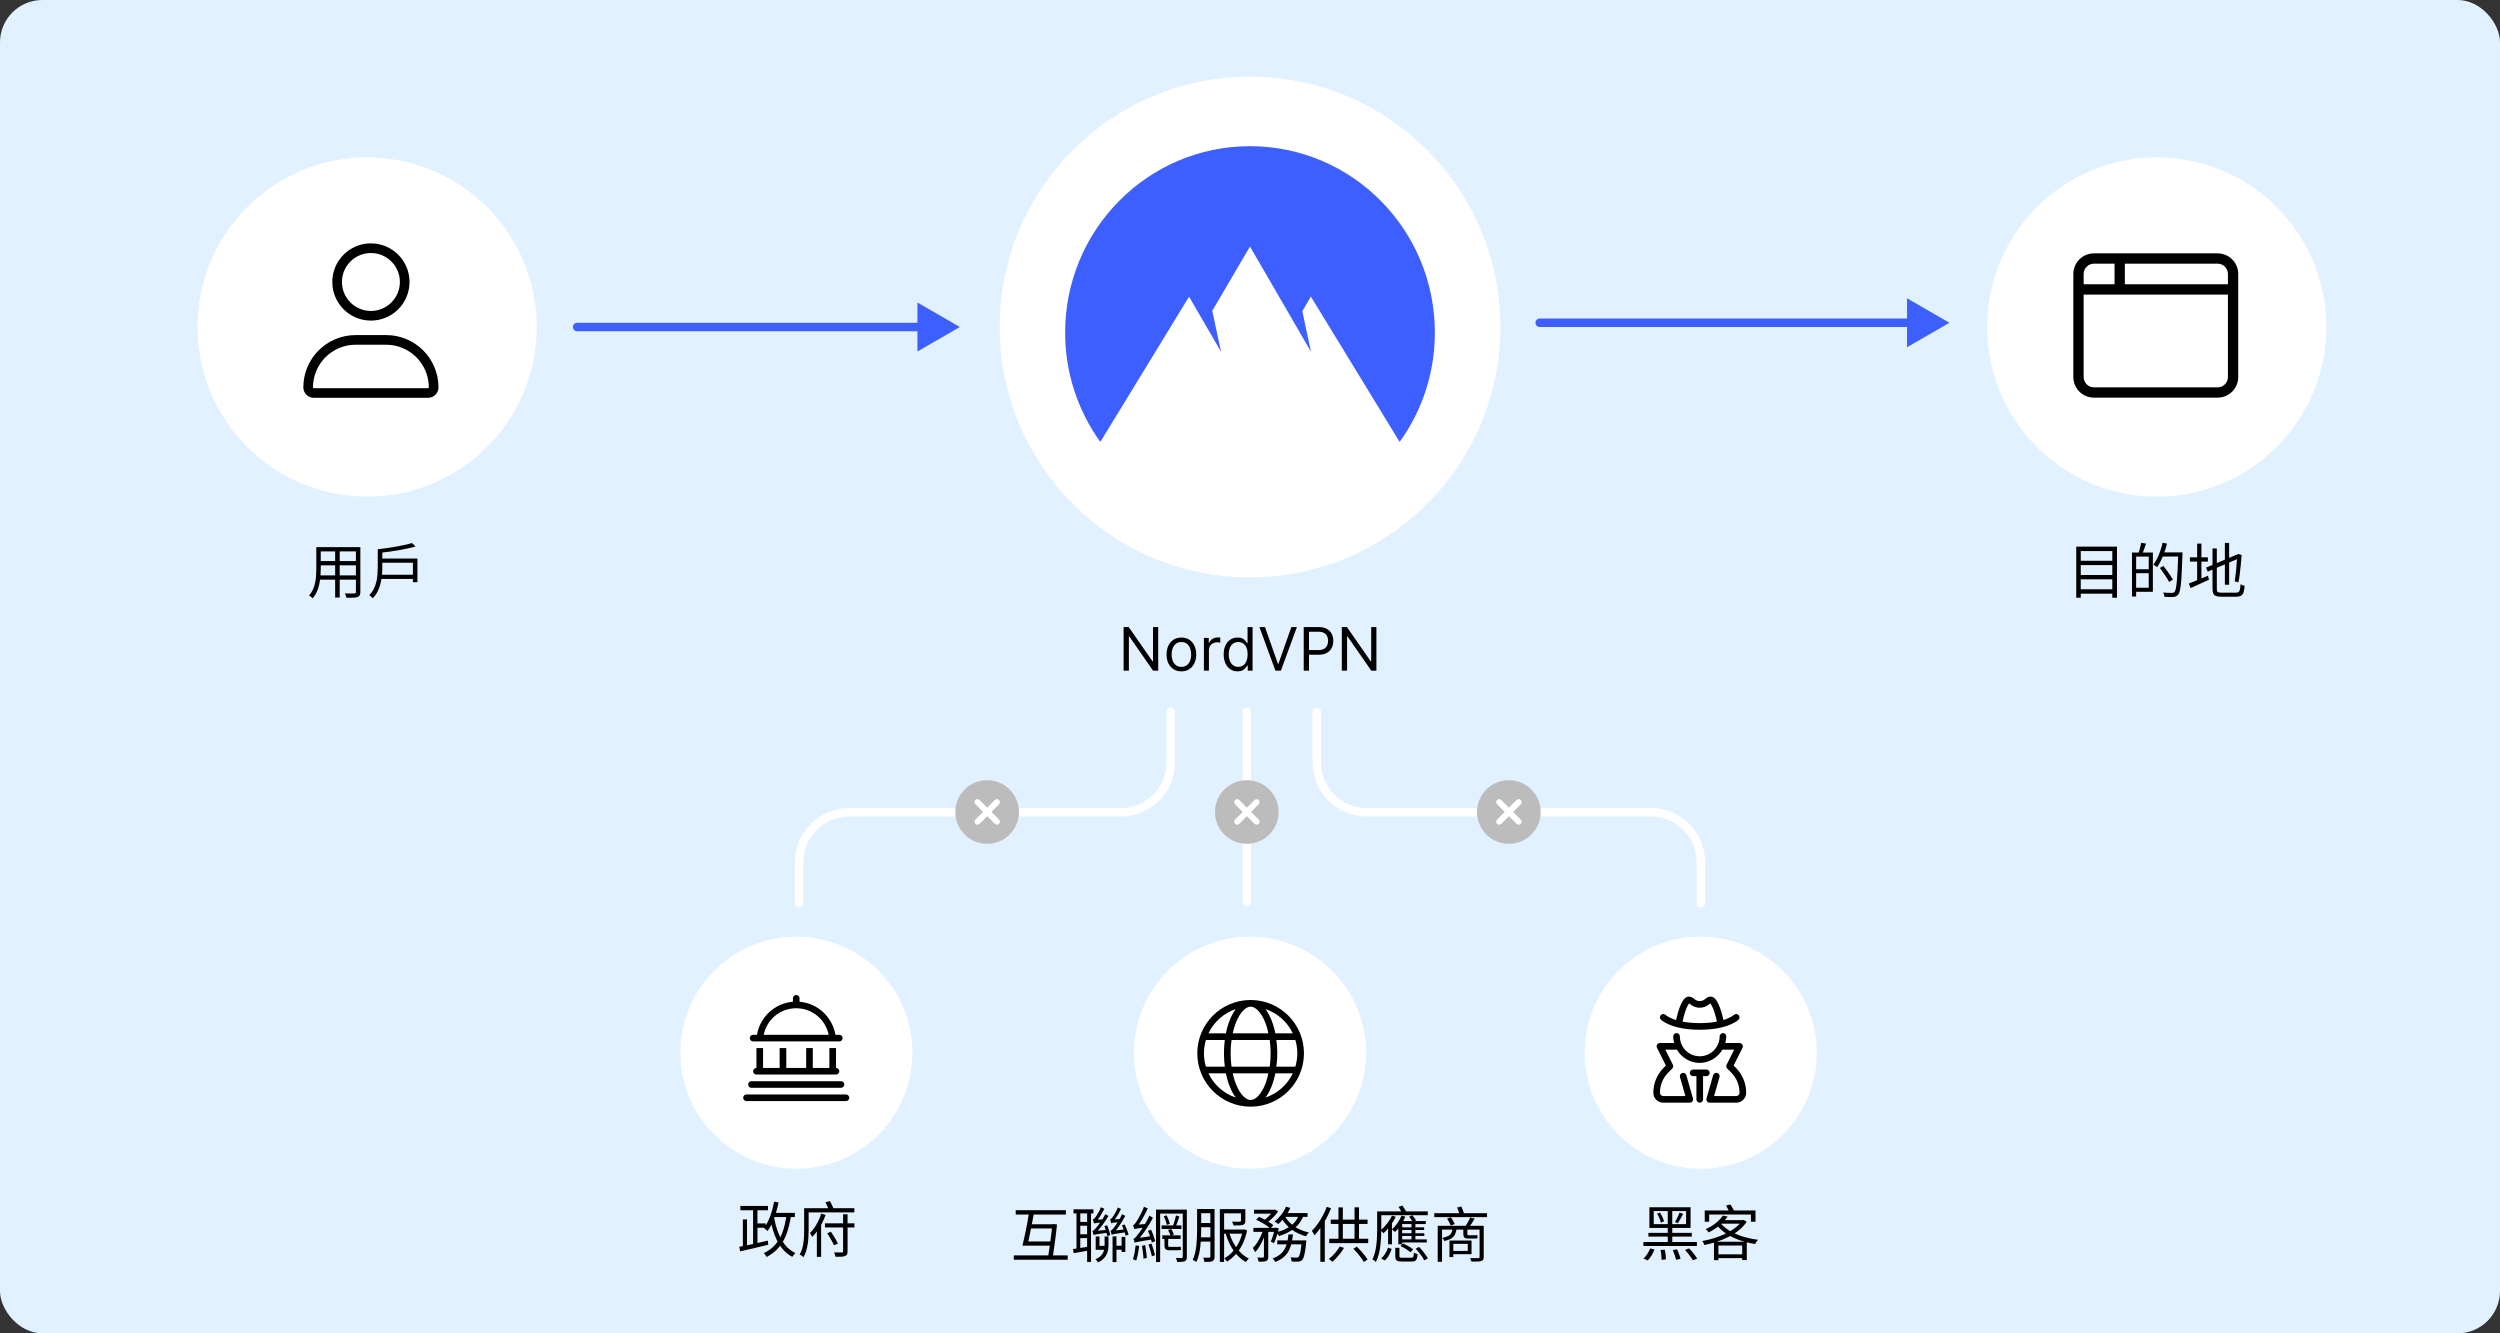 <svg width="750" height="400" viewBox="0 0 750 400" fill="none" xmlns="http://www.w3.org/2000/svg">
<rect x="0" y="0" width="750" height="400" fill="#333333" stroke="none"/>
<g clip-path="url(#clip0_1111_4553)">
<rect width="750" height="400" rx="12.72" fill="#E2F1FF"/>
<circle cx="510.214" cy="315.812" r="34.812" fill="white"/>
<path d="M520.745 320.326L520.087 319.667L522.75 314.34C522.904 314.033 522.888 313.667 522.708 313.373C522.523 313.084 522.2 312.903 521.858 312.903H517.598C517.764 312.264 517.879 311.605 517.879 310.914C517.879 310.364 517.435 309.919 516.941 309.919C516.447 309.919 515.89 310.367 515.89 310.914C515.89 314.205 513.214 316.882 509.923 316.882C506.632 316.882 503.955 314.202 503.955 310.914C503.955 310.364 503.51 309.919 502.96 309.919C502.411 309.919 501.966 310.367 501.966 310.92C501.966 311.61 502.081 312.263 502.246 312.903H497.987C497.644 312.903 497.323 313.084 497.141 313.376C496.96 313.669 496.944 314.035 497.098 314.343L499.761 319.67L499.103 320.328C497.101 322.327 495.998 324.994 495.998 327.823C495.998 329.47 497.336 330.806 498.982 330.806H506.939C507.252 330.806 507.545 330.66 507.733 330.411C507.922 330.161 507.98 329.839 507.895 329.539L505.905 322.577C505.756 322.048 505.206 321.743 504.676 321.893C504.147 322.044 503.842 322.595 503.994 323.122L505.621 328.817H498.982C498.434 328.817 497.987 328.37 497.987 327.823C497.987 325.522 498.883 323.36 500.509 321.734L501.674 320.569C501.977 320.266 502.053 319.803 501.861 319.42L499.596 314.892H502.96C502.996 314.892 503.027 314.876 503.061 314.872C504.44 317.248 506.982 318.871 509.867 318.871C512.751 318.871 515.351 317.25 516.73 314.872C516.817 314.874 516.848 314.892 516.885 314.892H520.25L517.985 319.42C517.792 319.803 517.868 320.265 518.171 320.569L519.337 321.734C520.963 323.359 521.858 325.522 521.858 327.823C521.858 328.371 521.411 328.817 520.864 328.817H514.225L515.851 323.122C516.002 322.595 515.697 322.044 515.169 321.893C514.633 321.742 514.088 322.048 513.939 322.577L511.95 329.539C511.864 329.839 511.923 330.162 512.111 330.411C512.304 330.657 512.54 330.806 512.907 330.806H520.864C522.509 330.806 523.847 329.468 523.847 327.823C523.847 324.994 522.747 322.327 520.745 320.326ZM509.923 308.925C518.445 308.925 521.442 306.022 521.566 305.898C521.951 305.513 521.951 304.895 521.57 304.504C521.189 304.116 520.564 304.109 520.168 304.483C520.153 304.497 519.248 305.32 517.017 306.008C516.282 302.617 515.07 298.979 513.224 298.979C512.654 298.979 512.084 299.225 511.524 299.714C510.595 300.529 509.245 300.526 508.321 299.711C507.766 299.225 507.181 298.979 506.609 298.979C504.788 298.979 503.576 302.618 502.83 306.009C500.621 305.332 499.711 304.515 499.678 304.484C499.291 304.102 498.665 304.106 498.279 304.492C497.89 304.88 497.89 305.51 498.279 305.898C498.403 306.022 501.403 308.925 509.923 308.925ZM506.746 301.018C506.808 301.052 506.896 301.109 507.007 301.207C508.692 302.693 511.146 302.691 512.833 301.21C512.939 301.117 513.025 301.06 513.087 301.024C513.389 301.365 514.248 302.652 515.081 306.484C513.702 306.749 512.005 306.935 509.923 306.935C507.846 306.935 506.149 306.749 504.763 306.482C505.621 302.573 506.46 301.336 506.746 301.018ZM512.907 321.855C512.907 321.305 512.462 320.86 511.912 320.86H507.934C507.384 320.86 506.939 321.305 506.939 321.855C506.939 322.405 507.386 322.849 507.934 322.849H508.928V329.812C508.928 330.362 509.373 330.806 509.923 330.806C510.473 330.806 510.917 330.362 510.917 329.812V322.849H511.912C512.459 322.849 512.907 322.402 512.907 321.855Z" fill="black"/>
<path d="M496.119 363.322V367.246H505.821V363.322H496.119ZM494.823 362.188H507.171V368.38H494.823V362.188ZM497.109 364.096L498.009 363.79C498.285 364.198 498.531 364.648 498.747 365.14C498.975 365.632 499.125 366.058 499.197 366.418L498.261 366.796C498.189 366.448 498.045 366.016 497.829 365.5C497.613 364.984 497.373 364.516 497.109 364.096ZM494.517 369.856H507.531V370.972H494.517V369.856ZM493.023 372.592H509.061V373.798H493.023V372.592ZM500.331 362.638H501.681V373.204H500.331V362.638ZM503.877 363.772L504.939 364.168C504.687 364.648 504.417 365.146 504.129 365.662C503.853 366.178 503.595 366.616 503.355 366.976L502.491 366.616C502.647 366.352 502.809 366.058 502.977 365.734C503.157 365.398 503.325 365.056 503.481 364.708C503.637 364.36 503.769 364.048 503.877 363.772ZM498.153 375.004L499.413 374.896C499.533 375.364 499.623 375.874 499.683 376.426C499.755 376.978 499.791 377.434 499.791 377.794L498.477 377.956C498.477 377.584 498.447 377.122 498.387 376.57C498.339 376.006 498.261 375.484 498.153 375.004ZM501.861 375.04L503.121 374.788C503.337 375.232 503.541 375.724 503.733 376.264C503.937 376.804 504.081 377.26 504.165 377.632L502.815 377.956C502.743 377.572 502.611 377.104 502.419 376.552C502.239 376 502.053 375.496 501.861 375.04ZM505.515 374.968L506.757 374.518C507.045 374.818 507.345 375.154 507.657 375.526C507.969 375.898 508.251 376.264 508.503 376.624C508.767 376.972 508.983 377.29 509.151 377.578L507.837 378.082C507.693 377.794 507.489 377.47 507.225 377.11C506.973 376.762 506.697 376.396 506.397 376.012C506.109 375.628 505.815 375.28 505.515 374.968ZM495.057 374.518L496.353 374.842C496.125 375.43 495.831 376.024 495.471 376.624C495.123 377.224 494.733 377.728 494.301 378.136L493.059 377.56C493.455 377.2 493.833 376.744 494.193 376.192C494.553 375.64 494.841 375.082 495.057 374.518Z" fill="black"/>
<path d="M516.837 364.69L518.295 364.96C517.683 365.836 516.909 366.688 515.973 367.516C515.037 368.332 513.915 369.07 512.607 369.73C512.535 369.622 512.445 369.508 512.337 369.388C512.241 369.256 512.133 369.136 512.013 369.028C511.893 368.92 511.785 368.83 511.689 368.758C512.937 368.206 513.993 367.564 514.857 366.832C515.733 366.1 516.393 365.386 516.837 364.69ZM516.693 366.04H522.957V367.102H515.721L516.693 366.04ZM522.579 366.04H522.831L523.083 365.968L524.001 366.526C523.389 367.462 522.615 368.308 521.679 369.064C520.755 369.808 519.723 370.468 518.583 371.044C517.443 371.62 516.255 372.112 515.019 372.52C513.783 372.928 512.553 373.258 511.329 373.51C511.293 373.39 511.239 373.258 511.167 373.114C511.095 372.958 511.011 372.808 510.915 372.664C510.831 372.52 510.747 372.4 510.663 372.304C511.827 372.1 513.003 371.818 514.191 371.458C515.379 371.086 516.513 370.648 517.593 370.144C518.673 369.628 519.645 369.046 520.509 368.398C521.373 367.738 522.063 367.024 522.579 366.256V366.04ZM516.117 366.868C516.825 367.768 517.755 368.56 518.907 369.244C520.059 369.928 521.361 370.498 522.813 370.954C524.277 371.398 525.807 371.722 527.403 371.926C527.307 372.034 527.205 372.166 527.097 372.322C526.989 372.466 526.887 372.616 526.791 372.772C526.695 372.928 526.611 373.072 526.539 373.204C524.931 372.952 523.395 372.574 521.931 372.07C520.467 371.554 519.135 370.912 517.935 370.144C516.747 369.364 515.751 368.452 514.947 367.408L516.117 366.868ZM514.191 372.52H524.037V378.028H522.651V373.654H515.523V378.046H514.191V372.52ZM514.911 376.3H523.353V377.434H514.911V376.3ZM511.419 363.142H526.647V366.526H525.279V364.366H512.751V366.526H511.419V363.142ZM517.809 361.684L519.123 361.342C519.351 361.69 519.591 362.08 519.843 362.512C520.095 362.944 520.281 363.316 520.401 363.628L519.033 364.024C518.913 363.724 518.733 363.352 518.493 362.908C518.265 362.464 518.037 362.056 517.809 361.684Z" fill="black"/>
<circle cx="374.999" cy="315.812" r="34.812" fill="white"/>
<path d="M375.188 300C384.025 300 391.188 307.163 391.188 316C391.188 324.838 384.025 332 375.188 332C366.35 332 359.188 324.838 359.188 316C359.188 307.163 366.35 300 375.188 300ZM375.188 330C376.231 330 377.713 329.1 379.056 326.419C379.675 325.181 380.194 323.631 380.506 322H369.813C370.181 323.631 370.7 325.181 371.319 326.419C372.663 329.1 374.144 330 375.188 330ZM369.456 320H380.919C381.094 318.738 381.188 317.394 381.188 316C381.188 314.606 381.094 313.263 380.919 312H369.456C369.281 313.263 369.188 314.606 369.188 316C369.188 317.394 369.281 318.738 369.456 320ZM380.506 310C380.194 308.313 379.675 306.819 379.056 305.581C377.713 302.898 376.231 302 375.188 302C374.144 302 372.663 302.898 371.319 305.581C370.7 306.819 370.181 308.313 369.813 310H380.506ZM382.881 312C383.1 313.281 383.188 314.619 383.188 316C383.188 317.381 383.1 318.719 382.881 320H388.606C388.988 318.731 389.188 317.388 389.188 316C389.188 314.613 388.988 313.269 388.606 312H382.881ZM379.656 302.729C380.969 304.499 382.006 307.025 382.606 310H387.838C386.225 306.594 383.269 303.945 379.656 302.729ZM370.719 302.729C367.106 303.945 364.153 306.594 362.535 310H367.769C368.369 307.025 369.406 304.499 370.719 302.729ZM361.188 316C361.188 317.388 361.39 318.731 361.768 320H367.438C367.275 318.719 367.188 317.381 367.188 316C367.188 314.619 367.275 313.281 367.438 312H361.768C361.39 313.269 361.188 314.613 361.188 316ZM387.838 322H382.606C382.006 324.975 380.969 327.5 379.656 329.269C383.269 328.056 386.225 325.406 387.838 322ZM367.769 322H362.535C364.153 325.406 367.106 328.056 370.719 329.269C369.406 327.5 368.369 324.975 367.769 322Z" fill="black"/>
<path d="M304.717 363.051H319.765V364.365H304.717V363.051ZM308.677 367.281H316.183V368.541H308.677V367.281ZM307.723 372.447H315.625V373.707H307.723V372.447ZM304.141 376.623H320.305V377.919H304.141V376.623ZM308.677 363.987H310.153C310.021 364.767 309.871 365.601 309.703 366.489C309.535 367.365 309.361 368.247 309.181 369.135C309.013 370.011 308.845 370.845 308.677 371.637C308.509 372.417 308.353 373.107 308.209 373.707H306.715C306.883 373.095 307.051 372.393 307.219 371.601C307.399 370.797 307.579 369.957 307.759 369.081C307.939 368.193 308.107 367.317 308.263 366.453C308.431 365.577 308.569 364.755 308.677 363.987ZM315.715 367.281H315.841L316.093 367.209L317.101 367.335C317.041 367.983 316.963 368.715 316.867 369.531C316.771 370.335 316.663 371.181 316.543 372.069C316.435 372.945 316.315 373.815 316.183 374.679C316.063 375.543 315.943 376.359 315.823 377.127L314.437 377.001C314.557 376.245 314.683 375.423 314.815 374.535C314.947 373.647 315.067 372.765 315.175 371.889C315.295 371.001 315.397 370.173 315.481 369.405C315.577 368.625 315.655 367.971 315.715 367.443V367.281Z" fill="black"/>
<path d="M322.051 362.799H328.027V364.023H322.051V362.799ZM323.725 366.579H326.857V367.713H323.725V366.579ZM323.725 370.287H326.857V371.439H323.725V370.287ZM322.951 363.411H324.085V374.931H322.951V363.411ZM326.137 363.411H327.307V378.585H326.137V363.411ZM321.871 374.715C322.519 374.619 323.287 374.505 324.175 374.373C325.063 374.241 325.981 374.097 326.929 373.941L327.001 375.075C326.137 375.231 325.285 375.387 324.445 375.543C323.605 375.687 322.831 375.825 322.123 375.957L321.871 374.715ZM331.321 367.803L332.167 367.587C332.287 367.899 332.407 368.241 332.527 368.613C332.659 368.973 332.773 369.321 332.869 369.657C332.965 369.993 333.037 370.281 333.085 370.521L332.203 370.827C332.119 370.443 331.993 369.963 331.825 369.387C331.657 368.811 331.489 368.283 331.321 367.803ZM328.207 367.065C328.195 366.969 328.165 366.843 328.117 366.687C328.081 366.531 328.039 366.375 327.991 366.219C327.955 366.063 327.913 365.931 327.865 365.823C327.997 365.787 328.123 365.721 328.243 365.625C328.363 365.517 328.489 365.373 328.621 365.193C328.705 365.073 328.843 364.857 329.035 364.545C329.239 364.233 329.455 363.873 329.683 363.465C329.911 363.045 330.103 362.613 330.259 362.169L331.303 362.619C330.955 363.327 330.571 364.017 330.151 364.689C329.731 365.349 329.323 365.901 328.927 366.345V366.381C328.927 366.381 328.867 366.417 328.747 366.489C328.627 366.561 328.507 366.651 328.387 366.759C328.267 366.867 328.207 366.969 328.207 367.065ZM328.207 367.065V366.255L328.711 365.913L331.249 365.805C331.201 365.949 331.153 366.111 331.105 366.291C331.057 366.459 331.021 366.603 330.997 366.723C330.289 366.759 329.743 366.801 329.359 366.849C328.987 366.885 328.717 366.921 328.549 366.957C328.393 366.981 328.279 367.017 328.207 367.065ZM328.063 370.521C328.063 370.425 328.039 370.305 327.991 370.161C327.955 370.005 327.913 369.849 327.865 369.693C327.829 369.525 327.787 369.387 327.739 369.279C327.883 369.243 328.045 369.153 328.225 369.009C328.405 368.853 328.597 368.649 328.801 368.397C328.945 368.241 329.173 367.953 329.485 367.533C329.809 367.101 330.163 366.603 330.547 366.039C330.931 365.463 331.279 364.869 331.591 364.257L332.545 364.779C331.981 365.727 331.369 366.645 330.709 367.533C330.061 368.421 329.419 369.183 328.783 369.819V369.855C328.783 369.855 328.723 369.891 328.603 369.963C328.483 370.035 328.363 370.119 328.243 370.215C328.123 370.311 328.063 370.413 328.063 370.521ZM328.063 370.521V369.657L328.585 369.297L332.383 368.919C332.395 369.063 332.413 369.225 332.437 369.405C332.473 369.573 332.497 369.711 332.509 369.819C331.597 369.927 330.859 370.017 330.295 370.089C329.743 370.161 329.317 370.227 329.017 370.287C328.729 370.335 328.513 370.377 328.369 370.413C328.237 370.437 328.135 370.473 328.063 370.521ZM336.595 367.605L337.423 367.353C337.639 367.833 337.861 368.361 338.089 368.937C338.317 369.513 338.485 369.987 338.593 370.359L337.729 370.719C337.621 370.323 337.459 369.831 337.243 369.243C337.027 368.655 336.811 368.109 336.595 367.605ZM333.355 366.975C333.331 366.879 333.301 366.759 333.265 366.615C333.229 366.471 333.193 366.327 333.157 366.183C333.121 366.027 333.079 365.895 333.031 365.787C333.259 365.739 333.493 365.541 333.733 365.193C333.829 365.085 333.973 364.881 334.165 364.581C334.357 364.269 334.561 363.909 334.777 363.501C335.005 363.081 335.197 362.661 335.353 362.241L336.307 362.691C335.983 363.375 335.623 364.035 335.227 364.671C334.831 365.307 334.441 365.841 334.057 366.273V366.291C334.057 366.291 333.997 366.327 333.877 366.399C333.769 366.471 333.655 366.561 333.535 366.669C333.415 366.777 333.355 366.879 333.355 366.975ZM333.355 366.975V366.147L333.859 365.823L336.289 365.715C336.241 365.847 336.187 366.003 336.127 366.183C336.079 366.363 336.043 366.513 336.019 366.633C335.347 366.681 334.831 366.723 334.471 366.759C334.111 366.795 333.853 366.831 333.697 366.867C333.541 366.903 333.427 366.939 333.355 366.975ZM333.481 370.431C333.469 370.335 333.445 370.215 333.409 370.071C333.373 369.915 333.331 369.765 333.283 369.621C333.247 369.465 333.205 369.333 333.157 369.225C333.301 369.201 333.451 369.111 333.607 368.955C333.775 368.799 333.949 368.601 334.129 368.361C334.261 368.205 334.471 367.917 334.759 367.497C335.059 367.077 335.377 366.585 335.713 366.021C336.049 365.445 336.349 364.857 336.613 364.257L337.567 364.761C337.075 365.697 336.541 366.603 335.965 367.479C335.401 368.355 334.831 369.105 334.255 369.729V369.747C334.255 369.747 334.213 369.771 334.129 369.819C334.057 369.855 333.967 369.909 333.859 369.981C333.763 370.041 333.673 370.113 333.589 370.197C333.517 370.281 333.481 370.359 333.481 370.431ZM333.481 370.431L333.463 369.567L333.985 369.207L337.819 368.775C337.831 368.907 337.843 369.063 337.855 369.243C337.879 369.411 337.903 369.549 337.927 369.657C337.015 369.777 336.283 369.879 335.731 369.963C335.179 370.047 334.753 370.119 334.453 370.179C334.153 370.227 333.931 370.275 333.787 370.323C333.655 370.359 333.553 370.395 333.481 370.431ZM331.375 370.935H332.545V373.725C332.545 374.301 332.461 374.895 332.293 375.507C332.137 376.119 331.831 376.701 331.375 377.253C330.931 377.817 330.271 378.309 329.395 378.729C329.359 378.633 329.293 378.525 329.197 378.405C329.101 378.285 329.005 378.165 328.909 378.045C328.813 377.937 328.723 377.853 328.639 377.793C329.431 377.421 330.019 377.013 330.403 376.569C330.799 376.113 331.057 375.639 331.177 375.147C331.309 374.655 331.375 374.175 331.375 373.707V370.935ZM329.017 373.761H332.059V374.931H329.017V373.761ZM333.769 370.917H334.939V378.621H333.769V370.917ZM328.711 370.935H329.845V374.931H328.711V370.935ZM336.487 371.079H337.603V375.597H336.487V371.079ZM334.435 373.725H337.081V374.913H334.435V373.725Z" fill="black"/>
<path d="M352.795 364.635L353.803 364.923C353.623 365.463 353.437 366.027 353.245 366.615C353.053 367.191 352.867 367.683 352.687 368.091L351.877 367.821C351.985 367.533 352.093 367.203 352.201 366.831C352.321 366.447 352.435 366.063 352.543 365.679C352.651 365.283 352.735 364.935 352.795 364.635ZM349.123 364.869L349.951 364.599C350.179 364.983 350.383 365.421 350.563 365.913C350.743 366.393 350.869 366.807 350.941 367.155L350.041 367.479C349.993 367.119 349.879 366.699 349.699 366.219C349.519 365.727 349.327 365.277 349.123 364.869ZM346.801 362.889H355.243V364.077H348.043V378.603H346.801V362.889ZM354.829 362.889H356.053V377.073C356.053 377.433 356.005 377.709 355.909 377.901C355.825 378.093 355.675 378.249 355.459 378.369C355.231 378.465 354.925 378.525 354.541 378.549C354.169 378.573 353.707 378.585 353.155 378.585C353.131 378.429 353.083 378.231 353.011 377.991C352.939 377.751 352.861 377.547 352.777 377.379C353.161 377.391 353.515 377.397 353.839 377.397C354.175 377.397 354.403 377.397 354.523 377.397C354.643 377.385 354.721 377.355 354.757 377.307C354.805 377.271 354.829 377.193 354.829 377.073V362.889ZM348.493 367.623H354.415V368.703H348.493V367.623ZM348.691 370.593H354.199V371.673H348.691V370.593ZM350.419 369.009L351.355 368.667C351.511 368.919 351.667 369.207 351.823 369.531C351.979 369.843 352.099 370.107 352.183 370.323L351.193 370.737C351.121 370.497 351.007 370.215 350.851 369.891C350.707 369.567 350.563 369.273 350.419 369.009ZM344.389 369.243L345.325 368.919C345.505 369.291 345.673 369.687 345.829 370.107C345.985 370.527 346.129 370.935 346.261 371.331C346.393 371.727 346.495 372.069 346.567 372.357L345.559 372.753C345.499 372.453 345.403 372.105 345.271 371.709C345.151 371.301 345.013 370.881 344.857 370.449C344.701 370.017 344.545 369.615 344.389 369.243ZM342.607 373.743L343.561 373.527C343.681 374.139 343.783 374.805 343.867 375.525C343.963 376.233 344.029 376.845 344.065 377.361L343.039 377.613C343.027 377.085 342.973 376.461 342.877 375.741C342.793 375.021 342.703 374.355 342.607 373.743ZM340.699 373.599L341.761 373.797C341.665 374.565 341.539 375.345 341.383 376.137C341.227 376.929 341.053 377.607 340.861 378.171C340.753 378.111 340.591 378.039 340.375 377.955C340.171 377.871 340.003 377.811 339.871 377.775C340.075 377.223 340.243 376.575 340.375 375.831C340.507 375.075 340.615 374.331 340.699 373.599ZM340.303 368.757C340.279 368.673 340.243 368.559 340.195 368.415C340.147 368.271 340.099 368.127 340.051 367.983C340.003 367.827 339.955 367.695 339.907 367.587C340.051 367.551 340.201 367.449 340.357 367.281C340.513 367.101 340.681 366.873 340.861 366.597C340.993 366.417 341.197 366.093 341.473 365.625C341.749 365.157 342.043 364.605 342.355 363.969C342.679 363.333 342.955 362.691 343.183 362.043L344.335 362.529C343.879 363.537 343.363 364.533 342.787 365.517C342.223 366.501 341.653 367.353 341.077 368.073V368.091C341.077 368.091 341.035 368.115 340.951 368.163C340.879 368.211 340.789 368.271 340.681 368.343C340.585 368.403 340.495 368.475 340.411 368.559C340.339 368.631 340.303 368.697 340.303 368.757ZM340.303 368.757L340.285 367.821L340.879 367.443L343.957 367.173C343.921 367.341 343.891 367.521 343.867 367.713C343.855 367.905 343.849 368.067 343.849 368.199C343.153 368.283 342.583 368.355 342.139 368.415C341.695 368.463 341.353 368.511 341.113 368.559C340.873 368.595 340.693 368.631 340.573 368.667C340.465 368.691 340.375 368.721 340.303 368.757ZM340.411 372.825C340.399 372.741 340.369 372.627 340.321 372.483C340.273 372.339 340.225 372.195 340.177 372.051C340.129 371.895 340.081 371.763 340.033 371.655C340.213 371.619 340.405 371.493 340.609 371.277C340.813 371.049 341.047 370.767 341.311 370.431C341.455 370.263 341.665 369.987 341.941 369.603C342.217 369.219 342.523 368.769 342.859 368.253C343.195 367.725 343.537 367.155 343.885 366.543C344.233 365.931 344.551 365.313 344.839 364.689L345.883 365.337C345.451 366.165 344.977 366.987 344.461 367.803C343.945 368.619 343.411 369.399 342.859 370.143C342.307 370.875 341.755 371.547 341.203 372.159V372.177C341.203 372.177 341.161 372.201 341.077 372.249C340.993 372.285 340.897 372.339 340.789 372.411C340.693 372.471 340.603 372.537 340.519 372.609C340.447 372.681 340.411 372.753 340.411 372.825ZM340.411 372.825L340.375 371.871L340.969 371.457L345.775 370.791C345.751 370.947 345.733 371.127 345.721 371.331C345.721 371.523 345.727 371.685 345.739 371.817C344.635 371.985 343.747 372.129 343.075 372.249C342.415 372.357 341.905 372.447 341.545 372.519C341.185 372.579 340.927 372.633 340.771 372.681C340.615 372.729 340.495 372.777 340.411 372.825ZM344.551 373.365L345.451 373.077C345.667 373.629 345.871 374.229 346.063 374.877C346.267 375.525 346.417 376.083 346.513 376.551L345.577 376.893C345.481 376.413 345.331 375.843 345.127 375.183C344.935 374.523 344.743 373.917 344.551 373.365ZM349.339 371.133H350.455V373.455C350.455 373.683 350.479 373.845 350.527 373.941C350.587 374.025 350.713 374.067 350.905 374.067C350.977 374.067 351.115 374.067 351.319 374.067C351.535 374.067 351.763 374.067 352.003 374.067C352.255 374.067 352.483 374.067 352.687 374.067C352.891 374.067 353.035 374.067 353.119 374.067C353.275 374.067 353.461 374.061 353.677 374.049C353.893 374.037 354.067 374.013 354.199 373.977C354.223 374.133 354.241 374.307 354.253 374.499C354.265 374.691 354.283 374.853 354.307 374.985C354.187 375.021 354.019 375.045 353.803 375.057C353.587 375.069 353.371 375.075 353.155 375.075C353.059 375.075 352.897 375.075 352.669 375.075C352.441 375.075 352.195 375.075 351.931 375.075C351.679 375.075 351.445 375.075 351.229 375.075C351.013 375.075 350.875 375.075 350.815 375.075C350.419 375.075 350.113 375.021 349.897 374.913C349.681 374.805 349.531 374.631 349.447 374.391C349.375 374.151 349.339 373.833 349.339 373.437V371.133Z" fill="black"/>
<path d="M359.671 362.691H363.865V363.951H359.671V362.691ZM359.671 366.903H363.901V368.163H359.671V366.903ZM366.691 368.865H373.243V370.107H366.691V368.865ZM359.635 371.205H363.865V372.483H359.635V371.205ZM359.131 362.691H360.355V369.153C360.355 369.861 360.337 370.623 360.301 371.439C360.265 372.255 360.199 373.089 360.103 373.941C360.007 374.781 359.863 375.603 359.671 376.407C359.479 377.211 359.221 377.943 358.897 378.603C358.825 378.531 358.723 378.453 358.591 378.369C358.459 378.285 358.321 378.207 358.177 378.135C358.033 378.063 357.907 378.009 357.799 377.973C358.111 377.337 358.351 376.647 358.519 375.903C358.699 375.159 358.831 374.397 358.915 373.617C358.999 372.825 359.053 372.051 359.077 371.295C359.113 370.527 359.131 369.813 359.131 369.153V362.691ZM363.109 362.691H364.369V376.965C364.369 377.325 364.321 377.613 364.225 377.829C364.129 378.057 363.967 378.225 363.739 378.333C363.511 378.453 363.205 378.525 362.821 378.549C362.437 378.573 361.939 378.585 361.327 378.585C361.315 378.477 361.291 378.339 361.255 378.171C361.219 378.015 361.171 377.859 361.111 377.703C361.063 377.547 361.009 377.409 360.949 377.289C361.369 377.301 361.747 377.307 362.083 377.307C362.419 377.307 362.647 377.301 362.767 377.289C362.887 377.289 362.971 377.265 363.019 377.217C363.079 377.169 363.109 377.079 363.109 376.947V362.691ZM372.289 362.745H373.603V366.237C373.603 366.561 373.555 366.819 373.459 367.011C373.363 367.203 373.171 367.353 372.883 367.461C372.607 367.545 372.235 367.599 371.767 367.623C371.299 367.635 370.723 367.641 370.039 367.641C370.015 367.449 369.955 367.251 369.859 367.047C369.775 366.831 369.691 366.645 369.607 366.489C369.979 366.489 370.321 366.495 370.633 366.507C370.957 366.519 371.233 366.525 371.461 366.525C371.689 366.513 371.851 366.507 371.947 366.507C372.091 366.495 372.181 366.471 372.217 366.435C372.265 366.399 372.289 366.327 372.289 366.219V362.745ZM372.865 368.865H373.099L373.333 368.811L374.125 369.099C373.825 370.635 373.375 372.009 372.775 373.221C372.187 374.421 371.491 375.459 370.687 376.335C369.895 377.211 369.031 377.925 368.095 378.477C368.023 378.333 367.909 378.159 367.753 377.955C367.597 377.751 367.447 377.595 367.303 377.487C368.167 377.031 368.971 376.401 369.715 375.597C370.459 374.781 371.107 373.827 371.659 372.735C372.211 371.631 372.613 370.425 372.865 369.117V368.865ZM368.707 369.639C369.055 370.803 369.511 371.901 370.075 372.933C370.651 373.965 371.323 374.883 372.091 375.687C372.859 376.479 373.711 377.103 374.647 377.559C374.503 377.679 374.347 377.841 374.179 378.045C374.011 378.261 373.873 378.447 373.765 378.603C372.805 378.075 371.929 377.379 371.137 376.515C370.357 375.639 369.673 374.643 369.085 373.527C368.497 372.399 368.011 371.199 367.627 369.927L368.707 369.639ZM365.953 362.745H372.667V364.005H367.231V378.585H365.953V362.745Z" fill="black"/>
<path d="M376.213 362.925H382.351V364.095H376.213V362.925ZM383.179 372.123H390.973V373.293H383.179V372.123ZM376.015 368.361H382.783V369.567H376.015V368.361ZM379.183 368.847H380.479V377.019C380.479 377.355 380.437 377.619 380.353 377.811C380.269 378.015 380.107 378.177 379.867 378.297C379.639 378.393 379.339 378.453 378.967 378.477C378.607 378.501 378.151 378.513 377.599 378.513C377.575 378.345 377.521 378.135 377.437 377.883C377.365 377.643 377.281 377.433 377.185 377.253C377.581 377.265 377.935 377.271 378.247 377.271C378.571 377.283 378.787 377.283 378.895 377.271C379.003 377.259 379.075 377.235 379.111 377.199C379.159 377.163 379.183 377.097 379.183 377.001V368.847ZM390.523 372.123H391.891C391.891 372.123 391.885 372.195 391.873 372.339C391.873 372.483 391.867 372.609 391.855 372.717C391.747 373.833 391.627 374.751 391.495 375.471C391.375 376.179 391.249 376.731 391.117 377.127C390.985 377.523 390.829 377.811 390.649 377.991C390.493 378.159 390.325 378.273 390.145 378.333C389.977 378.405 389.767 378.453 389.515 378.477C389.311 378.489 389.029 378.495 388.669 378.495C388.309 378.495 387.919 378.483 387.499 378.459C387.487 378.267 387.451 378.051 387.391 377.811C387.331 377.583 387.247 377.379 387.139 377.199C387.535 377.235 387.895 377.259 388.219 377.271C388.543 377.283 388.777 377.289 388.921 377.289C389.077 377.289 389.197 377.277 389.281 377.253C389.377 377.229 389.467 377.181 389.551 377.109C389.671 376.977 389.791 376.737 389.911 376.389C390.031 376.041 390.139 375.537 390.235 374.877C390.343 374.217 390.439 373.365 390.523 372.321V372.123ZM386.527 370.341H387.877C387.793 371.241 387.655 372.105 387.463 372.933C387.283 373.761 387.001 374.529 386.617 375.237C386.245 375.945 385.735 376.581 385.087 377.145C384.439 377.709 383.605 378.189 382.585 378.585C382.513 378.429 382.399 378.243 382.243 378.027C382.087 377.823 381.937 377.661 381.793 377.541C382.729 377.193 383.491 376.773 384.079 376.281C384.667 375.777 385.123 375.219 385.447 374.607C385.783 373.983 386.029 373.311 386.185 372.591C386.341 371.871 386.455 371.121 386.527 370.341ZM376.843 365.931L377.689 365.049C378.205 365.253 378.733 365.505 379.273 365.805C379.825 366.093 380.341 366.393 380.821 366.705C381.313 367.005 381.709 367.293 382.009 367.569L381.109 368.559C380.821 368.283 380.437 367.983 379.957 367.659C379.489 367.335 378.979 367.023 378.427 366.723C377.887 366.411 377.359 366.147 376.843 365.931ZM382.423 368.361H382.621L382.819 368.289L383.665 368.577C383.473 369.333 383.245 370.113 382.981 370.917C382.729 371.709 382.459 372.381 382.171 372.933L381.235 372.465C381.463 371.985 381.685 371.385 381.901 370.665C382.117 369.933 382.291 369.243 382.423 368.595V368.361ZM389.641 364.455L391.045 364.689C390.637 365.781 390.073 366.717 389.353 367.497C388.645 368.277 387.811 368.937 386.851 369.477C385.903 370.017 384.859 370.467 383.719 370.827C383.671 370.731 383.599 370.611 383.503 370.467C383.407 370.311 383.299 370.167 383.179 370.035C383.071 369.891 382.969 369.777 382.873 369.693C383.977 369.417 384.979 369.051 385.879 368.595C386.791 368.127 387.565 367.557 388.201 366.885C388.849 366.201 389.329 365.391 389.641 364.455ZM385.807 362.007L387.085 362.367C386.809 363.003 386.473 363.621 386.077 364.221C385.681 364.809 385.261 365.361 384.817 365.877C384.373 366.393 383.923 366.843 383.467 367.227C383.383 367.155 383.275 367.071 383.143 366.975C383.011 366.867 382.873 366.765 382.729 366.669C382.585 366.573 382.459 366.495 382.351 366.435C383.059 365.907 383.719 365.259 384.331 364.491C384.943 363.711 385.435 362.883 385.807 362.007ZM385.483 364.851C385.915 365.631 386.485 366.351 387.193 367.011C387.901 367.671 388.717 368.235 389.641 368.703C390.577 369.159 391.585 369.501 392.665 369.729C392.569 369.825 392.461 369.939 392.341 370.071C392.233 370.203 392.131 370.341 392.035 370.485C391.939 370.629 391.855 370.761 391.783 370.881C390.691 370.581 389.671 370.167 388.723 369.639C387.775 369.099 386.929 368.457 386.185 367.713C385.441 366.969 384.829 366.141 384.349 365.229L385.483 364.851ZM379.003 368.739L379.921 369.081C379.705 369.873 379.417 370.689 379.057 371.529C378.709 372.369 378.319 373.149 377.887 373.869C377.467 374.589 377.017 375.183 376.537 375.651C376.465 375.471 376.357 375.261 376.213 375.021C376.081 374.769 375.955 374.559 375.835 374.391C376.279 373.983 376.705 373.473 377.113 372.861C377.521 372.237 377.887 371.571 378.211 370.863C378.547 370.143 378.811 369.435 379.003 368.739ZM385.411 363.915H392.269V365.067H384.835L385.411 363.915ZM382.027 362.925H382.333L382.549 362.871L383.431 363.429C383.155 363.837 382.825 364.257 382.441 364.689C382.057 365.109 381.649 365.511 381.217 365.895C380.785 366.267 380.365 366.591 379.957 366.867C379.837 366.759 379.687 366.645 379.507 366.525C379.327 366.393 379.171 366.291 379.039 366.219C379.423 365.955 379.801 365.649 380.173 365.301C380.557 364.953 380.911 364.593 381.235 364.221C381.571 363.837 381.835 363.489 382.027 363.177V362.925Z" fill="black"/>
<path d="M398.029 362.061L399.307 362.457C398.911 363.477 398.449 364.485 397.921 365.481C397.393 366.465 396.823 367.395 396.211 368.271C395.611 369.147 394.981 369.921 394.321 370.593C394.285 370.485 394.219 370.347 394.123 370.179C394.039 370.011 393.943 369.843 393.835 369.675C393.739 369.495 393.649 369.351 393.565 369.243C394.153 368.667 394.723 367.995 395.275 367.227C395.827 366.459 396.337 365.637 396.805 364.761C397.285 363.873 397.693 362.973 398.029 362.061ZM396.103 366.723L397.417 365.427L397.435 365.445V378.549H396.103V366.723ZM399.217 365.877H410.269V367.173H399.217V365.877ZM398.767 371.619H410.467V372.933H398.767V371.619ZM401.539 362.223H402.853V372.321H401.539V362.223ZM406.363 362.205H407.695V372.339H406.363V362.205ZM401.899 373.941L403.195 374.355C402.895 374.871 402.553 375.387 402.169 375.903C401.785 376.407 401.383 376.887 400.963 377.343C400.543 377.799 400.129 378.195 399.721 378.531C399.637 378.459 399.529 378.369 399.397 378.261C399.277 378.153 399.145 378.045 399.001 377.937C398.869 377.829 398.749 377.745 398.641 377.685C399.265 377.217 399.871 376.653 400.459 375.993C401.047 375.321 401.527 374.637 401.899 373.941ZM406.003 374.607L407.065 373.995C407.473 374.379 407.881 374.805 408.289 375.273C408.709 375.741 409.093 376.203 409.441 376.659C409.789 377.103 410.065 377.505 410.269 377.865L409.135 378.585C408.943 378.213 408.673 377.793 408.325 377.325C407.989 376.869 407.617 376.401 407.209 375.921C406.801 375.441 406.399 375.003 406.003 374.607Z" fill="black"/>
<path d="M420.205 368.199H427.243V368.991H420.205V368.199ZM420.205 369.981H427.297V370.773H420.205V369.981ZM419.809 371.817H428.035V372.735H419.809V371.817ZM417.595 364.707L418.729 365.031C418.273 365.967 417.715 366.873 417.055 367.749C416.395 368.625 415.729 369.369 415.057 369.981C414.997 369.909 414.913 369.819 414.805 369.711C414.697 369.603 414.583 369.495 414.463 369.387C414.355 369.267 414.259 369.177 414.175 369.117C414.847 368.565 415.483 367.899 416.083 367.119C416.695 366.339 417.199 365.535 417.595 364.707ZM420.475 364.671L421.609 364.995C421.225 365.859 420.757 366.705 420.205 367.533C419.653 368.349 419.095 369.045 418.531 369.621C418.459 369.549 418.363 369.465 418.243 369.369C418.135 369.261 418.021 369.165 417.901 369.081C417.781 368.985 417.673 368.907 417.577 368.847C418.153 368.331 418.699 367.701 419.215 366.957C419.731 366.213 420.151 365.451 420.475 364.671ZM423.445 366.723H424.615V372.177H423.445V366.723ZM418.585 374.337H419.827V376.857C419.827 377.061 419.881 377.187 419.989 377.235C420.097 377.295 420.337 377.325 420.709 377.325C420.805 377.325 420.973 377.325 421.213 377.325C421.453 377.325 421.717 377.325 422.005 377.325C422.305 377.325 422.581 377.325 422.833 377.325C423.085 377.325 423.271 377.325 423.391 377.325C423.583 377.325 423.733 377.289 423.841 377.217C423.949 377.157 424.027 377.019 424.075 376.803C424.123 376.575 424.153 376.233 424.165 375.777C424.297 375.873 424.471 375.963 424.687 376.047C424.915 376.131 425.113 376.191 425.281 376.227C425.245 376.815 425.167 377.271 425.047 377.595C424.927 377.931 424.747 378.159 424.507 378.279C424.267 378.399 423.937 378.459 423.517 378.459C423.445 378.459 423.313 378.459 423.121 378.459C422.929 378.459 422.701 378.459 422.437 378.459C422.185 378.459 421.927 378.459 421.663 378.459C421.411 378.459 421.189 378.459 420.997 378.459C420.805 378.459 420.673 378.459 420.601 378.459C420.061 378.459 419.647 378.411 419.359 378.315C419.071 378.231 418.867 378.069 418.747 377.829C418.639 377.601 418.585 377.283 418.585 376.875V374.337ZM420.151 373.797L420.943 373.041C421.303 373.197 421.669 373.377 422.041 373.581C422.425 373.785 422.785 373.995 423.121 374.211C423.457 374.427 423.733 374.631 423.949 374.823L423.121 375.687C422.917 375.483 422.647 375.267 422.311 375.039C421.987 374.811 421.633 374.589 421.249 374.373C420.877 374.157 420.511 373.965 420.151 373.797ZM424.705 374.589L425.713 374.085C426.061 374.421 426.403 374.799 426.739 375.219C427.087 375.627 427.399 376.035 427.675 376.443C427.963 376.839 428.185 377.205 428.341 377.541L427.243 378.099C427.111 377.775 426.907 377.409 426.631 377.001C426.355 376.581 426.049 376.167 425.713 375.759C425.389 375.339 425.053 374.949 424.705 374.589ZM416.407 374.283L417.523 374.679C417.295 375.303 417.013 375.933 416.677 376.569C416.341 377.205 415.903 377.733 415.363 378.153L414.337 377.487C414.829 377.115 415.249 376.635 415.597 376.047C415.957 375.447 416.227 374.859 416.407 374.283ZM420.565 366.327H427.729V367.227H419.917L420.565 366.327ZM419.503 367.389L420.655 366.399V373.275H419.503V367.389ZM413.869 363.429H428.323V364.563H413.869V363.429ZM413.149 363.429H414.391V368.847C414.391 369.555 414.367 370.329 414.319 371.169C414.283 371.997 414.211 372.855 414.103 373.743C413.995 374.619 413.833 375.477 413.617 376.317C413.401 377.145 413.113 377.907 412.753 378.603C412.693 378.519 412.597 378.423 412.465 378.315C412.333 378.219 412.201 378.117 412.069 378.009C411.937 377.913 411.817 377.847 411.709 377.811C412.045 377.151 412.309 376.443 412.501 375.687C412.693 374.919 412.831 374.139 412.915 373.347C413.011 372.543 413.071 371.757 413.095 370.989C413.131 370.221 413.149 369.507 413.149 368.847V363.429ZM416.425 367.659L417.577 366.507L417.595 366.525V373.293H416.425V367.659ZM419.539 362.079L420.709 361.665C420.961 362.001 421.207 362.373 421.447 362.781C421.699 363.177 421.879 363.525 421.987 363.825L420.781 364.293C420.661 363.981 420.487 363.621 420.259 363.213C420.031 362.793 419.791 362.415 419.539 362.079ZM422.725 365.013L423.679 364.581C423.895 364.821 424.111 365.085 424.327 365.373C424.543 365.649 424.705 365.895 424.813 366.111L423.805 366.615C423.709 366.387 423.559 366.123 423.355 365.823C423.151 365.511 422.941 365.241 422.725 365.013Z" fill="black"/>
<path d="M431.311 367.731H444.577V368.883H432.607V378.549H431.311V367.731ZM443.875 367.731H445.117V377.091C445.117 377.439 445.063 377.703 444.955 377.883C444.859 378.063 444.679 378.201 444.415 378.297C444.151 378.393 443.779 378.447 443.299 378.459C442.819 378.471 442.195 378.477 441.427 378.477C441.391 378.321 441.337 378.147 441.265 377.955C441.193 377.763 441.109 377.589 441.013 377.433C441.385 377.445 441.739 377.451 442.075 377.451C442.423 377.451 442.717 377.445 442.957 377.433C443.209 377.433 443.377 377.433 443.461 377.433C443.617 377.433 443.725 377.403 443.785 377.343C443.845 377.295 443.875 377.205 443.875 377.073V367.731ZM435.523 372.159H441.463V376.263H435.523V375.273H440.329V373.167H435.523V372.159ZM434.839 372.159H435.991V377.127H434.839V372.159ZM430.285 363.969H446.107V365.139H430.285V363.969ZM434.137 365.571L435.271 365.175C435.487 365.499 435.703 365.853 435.919 366.237C436.147 366.609 436.315 366.927 436.423 367.191L435.253 367.677C435.121 367.401 434.953 367.065 434.749 366.669C434.545 366.261 434.341 365.895 434.137 365.571ZM441.049 365.265L442.417 365.589C442.129 366.069 441.817 366.561 441.481 367.065C441.157 367.569 440.857 367.989 440.581 368.325L439.519 368.019C439.699 367.767 439.885 367.479 440.077 367.155C440.269 366.831 440.449 366.501 440.617 366.165C440.785 365.829 440.929 365.529 441.049 365.265ZM437.143 362.259L438.403 361.935C438.571 362.307 438.733 362.709 438.889 363.141C439.057 363.573 439.189 363.945 439.285 364.257L437.953 364.635C437.881 364.323 437.767 363.945 437.611 363.501C437.455 363.045 437.299 362.631 437.143 362.259ZM435.811 368.307H436.999C436.939 369.051 436.789 369.687 436.549 370.215C436.321 370.731 435.949 371.157 435.433 371.493C434.929 371.829 434.215 372.099 433.291 372.303C433.255 372.159 433.171 371.997 433.039 371.817C432.907 371.625 432.781 371.475 432.661 371.367C433.453 371.211 434.065 371.013 434.497 370.773C434.941 370.521 435.259 370.197 435.451 369.801C435.643 369.393 435.763 368.895 435.811 368.307ZM438.997 368.343H440.203V370.035C440.203 370.239 440.221 370.383 440.257 370.467C440.305 370.539 440.407 370.575 440.563 370.575C440.635 370.575 440.743 370.575 440.887 370.575C441.031 370.575 441.193 370.575 441.373 370.575C441.553 370.575 441.715 370.575 441.859 370.575C442.015 370.575 442.123 370.575 442.183 370.575C442.315 370.575 442.483 370.575 442.687 370.575C442.891 370.563 443.053 370.539 443.173 370.503C443.197 370.659 443.215 370.827 443.227 371.007C443.239 371.175 443.257 371.331 443.281 371.475C443.173 371.511 443.017 371.535 442.813 371.547C442.609 371.559 442.411 371.565 442.219 371.565C442.135 371.565 442.003 371.565 441.823 371.565C441.643 371.565 441.451 371.565 441.247 371.565C441.043 371.565 440.857 371.565 440.689 371.565C440.521 371.565 440.395 371.565 440.311 371.565C439.951 371.565 439.675 371.511 439.483 371.403C439.291 371.295 439.159 371.127 439.087 370.899C439.027 370.671 438.997 370.377 438.997 370.017V368.343Z" fill="black"/>
<circle cx="238.909" cy="315.812" r="34.812" fill="white"/>
<path d="M238.867 298.496C239.414 298.496 239.862 298.941 239.862 299.491V300.526C245.326 300.977 249.69 305.104 250.635 310.432H251.797C252.344 310.432 252.792 310.879 252.792 311.426C252.792 311.973 252.344 312.421 251.797 312.421H225.937C225.387 312.421 224.942 311.973 224.942 311.426C224.942 310.879 225.387 310.432 225.937 310.432H227.096C227.99 305.104 232.408 300.977 237.872 300.526V299.491C237.872 298.941 238.32 298.496 238.867 298.496ZM229.12 310.432H248.614C247.638 305.838 243.679 302.475 238.867 302.475C234.056 302.475 230.04 305.838 229.12 310.432ZM226.932 320.378V314.41H228.921V320.378H233.894V314.41H235.883V320.378H241.851V314.41H243.84V320.378H248.813V314.41H250.803V320.378C251.35 320.378 251.797 320.825 251.797 321.372C251.797 321.919 251.35 322.367 250.803 322.367H226.932C226.382 322.367 225.937 321.919 225.937 321.372C225.937 320.825 226.382 320.378 226.932 320.378ZM224.445 325.351C224.445 324.804 224.89 324.356 225.44 324.356H252.294C252.842 324.356 253.289 324.804 253.289 325.351C253.289 325.898 252.842 326.346 252.294 326.346H225.44C224.89 326.346 224.445 325.898 224.445 325.351ZM222.953 329.329C222.953 328.782 223.398 328.335 223.948 328.335H253.786C254.333 328.335 254.781 328.782 254.781 329.329C254.781 329.876 254.333 330.324 253.786 330.324H223.948C223.398 330.324 222.953 329.876 222.953 329.329Z" fill="black"/>
<path d="M222.107 361.781H230.387V363.077H222.107V361.781ZM226.535 367.019H229.703V368.315H226.535V367.019ZM225.923 362.483H227.237V373.841H225.923V362.483ZM222.863 365.813H224.105V374.363H222.863V365.813ZM221.783 374.039C222.491 373.907 223.313 373.745 224.249 373.553C225.185 373.349 226.175 373.133 227.219 372.905C228.275 372.665 229.319 372.425 230.351 372.185L230.477 373.427C229.481 373.667 228.479 373.907 227.471 374.147C226.463 374.387 225.491 374.615 224.555 374.831C223.631 375.035 222.797 375.227 222.053 375.407L221.783 374.039ZM231.611 363.851H238.451V365.111H231.611V363.851ZM232.223 360.503L233.573 360.719C233.357 361.847 233.081 362.939 232.745 363.995C232.421 365.039 232.055 366.017 231.647 366.929C231.239 367.829 230.777 368.627 230.261 369.323C230.189 369.227 230.087 369.125 229.955 369.017C229.823 368.897 229.685 368.783 229.541 368.675C229.397 368.567 229.277 368.477 229.181 368.405C229.673 367.781 230.111 367.049 230.495 366.209C230.891 365.369 231.233 364.463 231.521 363.491C231.809 362.519 232.043 361.523 232.223 360.503ZM235.949 364.517L237.299 364.661C236.999 366.725 236.561 368.543 235.985 370.115C235.409 371.687 234.635 373.049 233.663 374.201C232.703 375.341 231.473 376.307 229.973 377.099C229.925 376.991 229.853 376.859 229.757 376.703C229.661 376.559 229.559 376.415 229.451 376.271C229.355 376.127 229.259 376.013 229.163 375.929C230.579 375.233 231.743 374.363 232.655 373.319C233.567 372.263 234.281 371.009 234.797 369.557C235.313 368.093 235.697 366.413 235.949 364.517ZM232.187 365.021C232.475 366.689 232.889 368.243 233.429 369.683C233.981 371.123 234.677 372.383 235.517 373.463C236.369 374.531 237.407 375.353 238.631 375.929C238.535 376.013 238.427 376.121 238.307 376.253C238.187 376.385 238.073 376.523 237.965 376.667C237.857 376.811 237.767 376.943 237.695 377.063C236.423 376.391 235.349 375.479 234.473 374.327C233.597 373.175 232.877 371.831 232.313 370.295C231.761 368.747 231.317 367.061 230.981 365.237L232.187 365.021Z" fill="black"/>
<path d="M247.487 367.001H256.325V368.243H247.487V367.001ZM248.171 369.971L249.269 369.521C249.533 369.893 249.797 370.295 250.061 370.727C250.325 371.147 250.571 371.561 250.799 371.969C251.039 372.377 251.231 372.737 251.375 373.049L250.223 373.589C250.079 373.277 249.893 372.911 249.665 372.491C249.437 372.071 249.191 371.645 248.927 371.213C248.675 370.769 248.423 370.355 248.171 369.971ZM252.923 364.283H254.273V375.389C254.273 375.797 254.219 376.103 254.111 376.307C254.003 376.523 253.805 376.691 253.517 376.811C253.253 376.919 252.887 376.985 252.419 377.009C251.951 377.033 251.369 377.045 250.673 377.045C250.649 376.865 250.589 376.643 250.493 376.379C250.409 376.127 250.319 375.905 250.223 375.713C250.751 375.725 251.231 375.731 251.663 375.731C252.107 375.743 252.401 375.749 252.545 375.749C252.677 375.737 252.773 375.701 252.833 375.641C252.893 375.593 252.923 375.503 252.923 375.371V364.283ZM246.353 364.085L247.685 364.463C247.409 365.243 247.067 366.041 246.659 366.857C246.251 367.661 245.789 368.429 245.273 369.161C244.769 369.893 244.217 370.541 243.617 371.105C243.581 370.997 243.527 370.871 243.455 370.727C243.383 370.571 243.305 370.421 243.221 370.277C243.149 370.121 243.071 369.989 242.987 369.881C243.503 369.401 243.977 368.837 244.409 368.189C244.853 367.541 245.237 366.863 245.561 366.155C245.897 365.435 246.161 364.745 246.353 364.085ZM241.943 362.465H256.307V363.725H241.943V362.465ZM241.241 362.465H242.591V369.017C242.591 369.629 242.573 370.295 242.537 371.015C242.501 371.723 242.429 372.443 242.321 373.175C242.213 373.907 242.057 374.615 241.853 375.299C241.649 375.983 241.379 376.601 241.043 377.153C240.971 377.069 240.863 376.973 240.719 376.865C240.575 376.757 240.425 376.655 240.269 376.559C240.125 376.475 239.993 376.409 239.873 376.361C240.197 375.857 240.449 375.299 240.629 374.687C240.809 374.075 240.941 373.445 241.025 372.797C241.121 372.137 241.181 371.489 241.205 370.853C241.229 370.217 241.241 369.611 241.241 369.035V362.465ZM245.057 367.847L246.245 366.659L246.335 366.695V377.063H245.057V367.847ZM247.649 360.683L248.981 360.323C249.197 360.707 249.413 361.133 249.629 361.601C249.857 362.057 250.031 362.453 250.151 362.789L248.765 363.239C248.657 362.903 248.495 362.495 248.279 362.015C248.063 361.523 247.853 361.079 247.649 360.683Z" fill="black"/>
<path fill-rule="evenodd" clip-rule="evenodd" d="M395.036 212.354C395.737 212.354 396.306 212.923 396.306 213.624V228.675C396.306 236.258 402.453 242.405 410.036 242.405H495.271C504.256 242.405 511.541 249.69 511.541 258.675V270.992C511.541 271.693 510.972 272.262 510.271 272.262C509.569 272.262 509.001 271.693 509.001 270.992V258.675C509.001 251.093 502.853 244.945 495.271 244.945H410.036C401.05 244.945 393.766 237.661 393.766 228.675V213.624C393.766 212.923 394.334 212.354 395.036 212.354Z" fill="white"/>
<path fill-rule="evenodd" clip-rule="evenodd" d="M351.23 212.234C350.529 212.234 349.96 212.803 349.96 213.504V228.676C349.96 236.258 343.813 242.406 336.23 242.406H254.731C245.745 242.406 238.461 249.69 238.461 258.676V270.9C238.461 271.601 239.029 272.17 239.731 272.17C240.432 272.17 241.001 271.601 241.001 270.9V258.676C241.001 251.093 247.148 244.946 254.731 244.946H336.23C345.216 244.946 352.5 237.661 352.5 228.676V213.504C352.5 212.803 351.931 212.234 351.23 212.234Z" fill="white"/>
<path fill-rule="evenodd" clip-rule="evenodd" d="M374.043 212.308C374.745 212.308 375.313 212.876 375.313 213.578V270.538C375.313 271.239 374.745 271.808 374.043 271.808C373.342 271.808 372.773 271.239 372.773 270.538V213.578C372.773 212.876 373.342 212.308 374.043 212.308Z" fill="white"/>
<path d="M305.687 243.601C305.687 248.874 301.412 253.149 296.139 253.149C290.866 253.149 286.592 248.874 286.592 243.601C286.592 238.328 290.866 234.054 296.139 234.054C301.412 234.054 305.687 238.328 305.687 243.601Z" fill="#BCBCBC"/>
<path fill-rule="evenodd" clip-rule="evenodd" d="M292.622 239.998C292.973 239.65 293.54 239.652 293.888 240.003L296.166 242.3L298.445 240.003C298.793 239.652 299.36 239.65 299.711 239.998C300.061 240.346 300.064 240.913 299.716 241.264L297.427 243.571L299.716 245.879C300.064 246.23 300.061 246.797 299.711 247.145C299.36 247.493 298.793 247.491 298.445 247.14L296.166 244.842L293.888 247.14C293.54 247.491 292.973 247.493 292.622 247.145C292.271 246.797 292.269 246.23 292.617 245.879L294.906 243.571L292.617 241.264C292.269 240.913 292.271 240.346 292.622 239.998Z" fill="white"/>
<path d="M383.589 243.601C383.589 248.874 379.314 253.149 374.042 253.149C368.769 253.149 364.494 248.874 364.494 243.601C364.494 238.328 368.769 234.054 374.042 234.054C379.314 234.054 383.589 238.328 383.589 243.601Z" fill="#BCBCBC"/>
<path fill-rule="evenodd" clip-rule="evenodd" d="M370.524 239.998C370.875 239.65 371.442 239.652 371.79 240.003L374.069 242.3L376.347 240.003C376.695 239.652 377.262 239.65 377.613 239.998C377.964 240.346 377.966 240.913 377.618 241.264L375.329 243.571L377.618 245.879C377.966 246.23 377.964 246.797 377.613 247.145C377.262 247.493 376.695 247.491 376.347 247.14L374.069 244.842L371.79 247.14C371.442 247.491 370.875 247.493 370.524 247.145C370.173 246.797 370.171 246.23 370.519 245.879L372.808 243.571L370.519 241.264C370.171 240.913 370.173 240.346 370.524 239.998Z" fill="white"/>
<path d="M462.2 243.601C462.2 248.874 457.926 253.149 452.653 253.149C447.38 253.149 443.105 248.874 443.105 243.601C443.105 238.328 447.38 234.054 452.653 234.054C457.926 234.054 462.2 238.328 462.2 243.601Z" fill="#BCBCBC"/>
<path fill-rule="evenodd" clip-rule="evenodd" d="M449.136 239.998C449.487 239.65 450.053 239.652 450.401 240.003L452.68 242.3L454.958 240.003C455.306 239.652 455.873 239.65 456.224 239.998C456.575 240.346 456.577 240.913 456.229 241.264L453.941 243.571L456.229 245.879C456.577 246.23 456.575 246.797 456.224 247.145C455.873 247.493 455.306 247.491 454.958 247.14L452.68 244.842L450.401 247.14C450.053 247.491 449.487 247.493 449.136 247.145C448.785 246.797 448.782 246.23 449.13 245.879L451.419 243.571L449.13 241.264C448.782 240.913 448.785 240.346 449.136 239.998Z" fill="white"/>
<circle cx="647.031" cy="98.112" r="50.879" fill="white"/>
<path d="M622 82.193C622 78.778 624.768 76.009 628.184 76.009H665.286C668.697 76.009 671.47 78.778 671.47 82.193V113.112C671.47 116.522 668.697 119.295 665.286 119.295H628.184C624.768 119.295 622 116.522 622 113.112V82.193ZM637.459 85.285H668.378V82.193C668.378 80.486 666.996 79.101 665.286 79.101H637.459V85.285ZM634.367 79.101H628.184C626.476 79.101 625.092 80.486 625.092 82.193V85.285H634.367V79.101ZM625.092 88.377V113.112C625.092 114.822 626.476 116.204 628.184 116.204H665.286C666.996 116.204 668.378 114.822 668.378 113.112V88.377H625.092Z" fill="black"/>
<path d="M623.811 168.235H634.215V169.531H623.811V168.235ZM623.811 172.501H634.215V173.797H623.811V172.501ZM623.811 176.785H634.215V178.099H623.811V176.785ZM622.875 163.987H635.097V179.323H633.693V165.319H624.225V179.323H622.875V163.987Z" fill="black"/>
<path d="M640.389 165.769H645.861V177.541H640.389V176.317H644.619V166.975H640.389V165.769ZM639.597 165.769H640.839V178.963H639.597V165.769ZM640.299 170.773H645.267V171.961H640.299V170.773ZM642.351 162.835L643.809 163.087C643.629 163.651 643.431 164.221 643.215 164.797C643.011 165.373 642.819 165.865 642.639 166.273L641.541 166.003C641.649 165.703 641.751 165.367 641.847 164.995C641.955 164.623 642.051 164.245 642.135 163.861C642.231 163.477 642.303 163.135 642.351 162.835ZM648.435 165.715H653.961V166.957H648.435V165.715ZM653.475 165.715H654.753C654.753 165.715 654.753 165.757 654.753 165.841C654.753 165.925 654.753 166.027 654.753 166.147C654.753 166.255 654.747 166.339 654.735 166.399C654.663 168.463 654.591 170.209 654.519 171.637C654.459 173.065 654.381 174.235 654.285 175.147C654.189 176.047 654.075 176.749 653.943 177.253C653.823 177.757 653.673 178.117 653.493 178.333C653.289 178.597 653.073 178.777 652.845 178.873C652.629 178.981 652.359 179.053 652.035 179.089C651.735 179.113 651.339 179.119 650.847 179.107C650.367 179.107 649.869 179.089 649.353 179.053C649.341 178.861 649.293 178.639 649.209 178.387C649.137 178.135 649.035 177.925 648.903 177.757C649.503 177.805 650.043 177.835 650.523 177.847C651.015 177.859 651.369 177.865 651.585 177.865C651.765 177.865 651.909 177.847 652.017 177.811C652.137 177.763 652.251 177.679 652.359 177.559C652.503 177.403 652.629 177.085 652.737 176.605C652.857 176.113 652.959 175.417 653.043 174.517C653.127 173.617 653.205 172.471 653.277 171.079C653.349 169.675 653.415 167.983 653.475 166.003V165.715ZM648.795 162.799L650.091 163.087C649.875 163.987 649.611 164.869 649.299 165.733C648.999 166.585 648.663 167.389 648.291 168.145C647.931 168.901 647.547 169.567 647.139 170.143C647.055 170.071 646.941 169.987 646.797 169.891C646.665 169.783 646.527 169.687 646.383 169.603C646.239 169.507 646.113 169.429 646.005 169.369C646.425 168.829 646.809 168.211 647.157 167.515C647.505 166.807 647.817 166.051 648.093 165.247C648.369 164.443 648.603 163.627 648.795 162.799ZM647.967 170.377L649.029 169.783C649.365 170.203 649.713 170.665 650.073 171.169C650.445 171.673 650.787 172.159 651.099 172.627C651.423 173.095 651.681 173.509 651.873 173.869L650.721 174.589C650.541 174.217 650.295 173.791 649.983 173.311C649.683 172.819 649.353 172.321 648.993 171.817C648.645 171.301 648.303 170.821 647.967 170.377Z" fill="black"/>
<path d="M656.967 167.209H662.367V168.487H656.967V167.209ZM659.145 163.087H660.423V174.769H659.145V163.087ZM656.643 175.057C657.123 174.877 657.675 174.661 658.299 174.409C658.923 174.157 659.583 173.887 660.279 173.599C660.987 173.299 661.689 173.005 662.385 172.717L662.691 173.923C661.731 174.355 660.765 174.793 659.793 175.237C658.833 175.681 657.963 176.071 657.183 176.407L656.643 175.057ZM667.461 162.871H668.739V175.417H667.461V162.871ZM661.809 170.287L671.493 166.201L672.015 167.353L662.313 171.493L661.809 170.287ZM663.753 164.545H665.049V176.605C665.049 176.929 665.085 177.181 665.157 177.361C665.229 177.529 665.361 177.643 665.553 177.703C665.757 177.763 666.063 177.793 666.471 177.793C666.591 177.793 666.789 177.793 667.065 177.793C667.341 177.793 667.659 177.793 668.019 177.793C668.391 177.793 668.763 177.793 669.135 177.793C669.507 177.793 669.843 177.793 670.143 177.793C670.443 177.793 670.665 177.793 670.809 177.793C671.169 177.793 671.433 177.727 671.601 177.595C671.781 177.451 671.907 177.193 671.979 176.821C672.063 176.449 672.129 175.921 672.177 175.237C672.333 175.357 672.525 175.465 672.753 175.561C672.993 175.657 673.203 175.717 673.383 175.741C673.323 176.569 673.215 177.223 673.059 177.703C672.903 178.183 672.651 178.519 672.303 178.711C671.967 178.915 671.487 179.017 670.863 179.017C670.755 179.017 670.551 179.017 670.251 179.017C669.963 179.017 669.621 179.017 669.225 179.017C668.829 179.017 668.433 179.017 668.037 179.017C667.641 179.017 667.293 179.017 666.993 179.017C666.705 179.017 666.513 179.017 666.417 179.017C665.733 179.017 665.193 178.945 664.797 178.801C664.413 178.669 664.143 178.423 663.987 178.063C663.831 177.715 663.753 177.217 663.753 176.569V164.545ZM671.151 166.651H670.953L671.493 166.201L672.537 166.543L672.465 166.777C672.405 167.629 672.327 168.541 672.231 169.513C672.147 170.473 672.045 171.409 671.925 172.321C671.805 173.233 671.667 174.031 671.511 174.715L670.413 174.391C670.497 173.911 670.575 173.359 670.647 172.735C670.731 172.099 670.803 171.433 670.863 170.737C670.935 170.041 670.989 169.339 671.025 168.631C671.073 167.923 671.115 167.263 671.151 166.651Z" fill="black"/>
<path fill-rule="evenodd" clip-rule="evenodd" d="M572.109 89.487L584.829 96.83L572.109 104.174L572.109 98.102L461.918 98.102C461.215 98.102 460.646 97.533 460.646 96.83C460.646 96.128 461.215 95.558 461.918 95.558L572.109 95.558L572.109 89.487Z" fill="#3E5FFF"/>
<circle cx="375.001" cy="98.103" r="75.103" fill="white"/>
<path fill-rule="evenodd" clip-rule="evenodd" d="M330.099 132.585C323.215 123.029 319.521 111.544 319.543 99.766C319.543 68.888 344.371 43.855 375 43.855C405.629 43.855 430.456 68.888 430.456 99.766C430.48 111.544 426.785 123.029 419.9 132.585L393.264 88.977L390.694 93.358L393.3 105.531L375 73.962L363.678 93.236L366.312 105.536L356.718 89.005L330.099 132.585Z" fill="#3E5FFF"/>
<path d="M347.461 188.114V201.205H345.927L338.793 190.927H338.665V201.205H337.08V188.114H338.614L345.773 198.418H345.901V188.114H347.461Z" fill="black"/>
<path d="M354.417 201.41C353.531 201.41 352.753 201.199 352.084 200.777C351.419 200.355 350.899 199.765 350.524 199.006C350.153 198.248 349.968 197.361 349.968 196.347C349.968 195.324 350.153 194.432 350.524 193.669C350.899 192.906 351.419 192.314 352.084 191.892C352.753 191.47 353.531 191.259 354.417 191.259C355.303 191.259 356.079 191.47 356.744 191.892C357.413 192.314 357.933 192.906 358.303 193.669C358.678 194.432 358.866 195.324 358.866 196.347C358.866 197.361 358.678 198.248 358.303 199.006C357.933 199.765 357.413 200.355 356.744 200.777C356.079 201.199 355.303 201.41 354.417 201.41ZM354.417 200.055C355.09 200.055 355.644 199.882 356.079 199.537C356.513 199.192 356.835 198.738 357.044 198.175C357.253 197.613 357.357 197.003 357.357 196.347C357.357 195.691 357.253 195.079 357.044 194.513C356.835 193.946 356.513 193.488 356.079 193.138C355.644 192.789 355.09 192.614 354.417 192.614C353.744 192.614 353.19 192.789 352.755 193.138C352.32 193.488 351.999 193.946 351.79 194.513C351.581 195.079 351.477 195.691 351.477 196.347C351.477 197.003 351.581 197.613 351.79 198.175C351.999 198.738 352.32 199.192 352.755 199.537C353.19 199.882 353.744 200.055 354.417 200.055Z" fill="black"/>
<path d="M361.169 201.205V191.387H362.626V192.87H362.728C362.907 192.384 363.231 191.99 363.7 191.687C364.169 191.385 364.697 191.234 365.285 191.234C365.396 191.234 365.534 191.236 365.7 191.24C365.867 191.244 365.992 191.251 366.078 191.259V192.793C366.026 192.78 365.909 192.761 365.726 192.736C365.547 192.706 365.357 192.691 365.157 192.691C364.68 192.691 364.254 192.791 363.879 192.991C363.508 193.187 363.214 193.46 362.997 193.81C362.784 194.155 362.677 194.549 362.677 194.992V201.205H361.169Z" fill="black"/>
<path d="M371.274 201.41C370.456 201.41 369.734 201.203 369.107 200.79C368.481 200.372 367.991 199.784 367.637 199.025C367.284 198.263 367.107 197.361 367.107 196.322C367.107 195.29 367.284 194.396 367.637 193.637C367.991 192.878 368.483 192.293 369.114 191.879C369.744 191.466 370.473 191.259 371.3 191.259C371.939 191.259 372.444 191.366 372.815 191.579C373.19 191.788 373.475 192.026 373.671 192.295C373.872 192.559 374.027 192.776 374.138 192.947H374.266V188.114H375.774V201.205H374.317V199.697H374.138C374.027 199.876 373.869 200.101 373.665 200.374C373.46 200.643 373.169 200.883 372.789 201.097C372.41 201.305 371.905 201.41 371.274 201.41ZM371.479 200.055C372.084 200.055 372.595 199.897 373.013 199.582C373.431 199.262 373.748 198.821 373.965 198.258C374.183 197.692 374.291 197.038 374.291 196.296C374.291 195.563 374.185 194.922 373.972 194.372C373.759 193.818 373.443 193.388 373.026 193.081C372.608 192.77 372.093 192.614 371.479 192.614C370.84 192.614 370.307 192.778 369.881 193.106C369.459 193.43 369.142 193.871 368.928 194.43C368.72 194.984 368.615 195.606 368.615 196.296C368.615 196.995 368.722 197.63 368.935 198.201C369.152 198.768 369.472 199.219 369.894 199.556C370.32 199.888 370.848 200.055 371.479 200.055Z" fill="black"/>
<path d="M379.488 188.114L383.374 199.134H383.528L387.414 188.114H389.076L384.269 201.205H382.633L377.826 188.114H379.488Z" fill="black"/>
<path d="M391.115 201.205V188.114H395.539C396.566 188.114 397.405 188.3 398.057 188.67C398.713 189.037 399.199 189.533 399.514 190.16C399.83 190.786 399.987 191.485 399.987 192.256C399.987 193.028 399.83 193.729 399.514 194.359C399.203 194.99 398.722 195.493 398.07 195.868C397.418 196.239 396.583 196.424 395.564 196.424H392.394V195.018H395.513C396.216 195.018 396.781 194.896 397.207 194.653C397.633 194.41 397.942 194.082 398.134 193.669C398.33 193.251 398.428 192.78 398.428 192.256C398.428 191.732 398.33 191.263 398.134 190.85C397.942 190.437 397.631 190.113 397.2 189.878C396.77 189.64 396.199 189.521 395.487 189.521H392.7V201.205H391.115Z" fill="black"/>
<path d="M412.922 188.114V201.205H411.388L404.254 190.927H404.126V201.205H402.541V188.114H404.075L411.234 198.418H411.362V188.114H412.922Z" fill="black"/>
<path fill-rule="evenodd" clip-rule="evenodd" d="M275.232 90.759L287.951 98.102L275.232 105.446L275.232 99.374L173.144 99.374C172.442 99.374 171.872 98.805 171.872 98.102C171.872 97.4 172.442 96.831 173.144 96.831L275.232 96.831L275.232 90.759Z" fill="#3E5FFF"/>
<circle cx="110.139" cy="98.112" r="50.879" fill="white"/>
<path d="M111.273 96.179C117.672 96.179 122.858 90.992 122.858 84.594C122.858 78.196 117.672 73.009 111.273 73.009C104.875 73.009 99.689 78.196 99.689 84.594C99.689 90.992 104.875 96.179 111.273 96.179ZM111.273 75.906C116.065 75.906 119.962 79.803 119.962 84.594C119.962 89.385 116.065 93.283 111.273 93.283C106.482 93.283 102.585 89.382 102.585 84.594C102.585 79.803 106.486 75.906 111.273 75.906ZM115.862 100.523H106.685C98.024 100.523 91 107.546 91 116.208C91 117.94 92.405 119.345 94.137 119.345H128.411C130.144 119.348 131.547 117.945 131.547 116.208C131.547 107.546 124.523 100.523 115.862 100.523ZM128.406 116.452H94.137C94.005 116.452 93.896 116.343 93.896 116.208C93.896 109.157 99.634 103.419 106.685 103.419H115.853C122.912 103.419 128.65 109.157 128.65 116.208C128.65 116.343 128.542 116.452 128.406 116.452Z" fill="black"/>
<path d="M95.667 164.131H107.313V165.427H95.667V164.131ZM95.667 168.325H107.277V169.603H95.667V168.325ZM95.559 172.627H107.313V173.905H95.559V172.627ZM94.893 164.131H96.225V170.665C96.225 171.349 96.195 172.081 96.135 172.861C96.075 173.641 95.961 174.433 95.793 175.237C95.637 176.029 95.391 176.791 95.055 177.523C94.731 178.255 94.299 178.921 93.759 179.521C93.699 179.425 93.603 179.317 93.471 179.197C93.339 179.089 93.207 178.981 93.075 178.873C92.943 178.765 92.823 178.687 92.715 178.639C93.219 178.075 93.615 177.463 93.903 176.803C94.191 176.143 94.407 175.465 94.551 174.769C94.695 174.061 94.785 173.359 94.821 172.663C94.869 171.967 94.893 171.301 94.893 170.665V164.131ZM106.773 164.131H108.105V177.595C108.105 178.027 108.039 178.357 107.907 178.585C107.787 178.813 107.577 178.987 107.277 179.107C106.977 179.215 106.557 179.281 106.017 179.305C105.477 179.329 104.781 179.335 103.929 179.323C103.893 179.155 103.827 178.939 103.731 178.675C103.647 178.423 103.557 178.207 103.461 178.027C103.881 178.039 104.283 178.045 104.667 178.045C105.063 178.057 105.405 178.057 105.693 178.045C105.981 178.045 106.179 178.045 106.287 178.045C106.467 178.033 106.593 177.997 106.665 177.937C106.737 177.877 106.773 177.763 106.773 177.595V164.131ZM100.545 164.617H101.913V179.269H100.545V164.617Z" fill="black"/>
<path d="M114.045 172.429H124.413V173.689H114.045V172.429ZM114.153 167.551H125.223V174.661H123.873V168.811H114.153V167.551ZM123.567 162.907L124.683 163.933C123.963 164.149 123.159 164.353 122.271 164.545C121.395 164.737 120.471 164.917 119.499 165.085C118.539 165.253 117.567 165.403 116.583 165.535C115.599 165.667 114.639 165.781 113.703 165.877C113.679 165.721 113.625 165.535 113.541 165.319C113.469 165.091 113.397 164.911 113.325 164.779C114.237 164.671 115.167 164.551 116.115 164.419C117.075 164.275 118.011 164.125 118.923 163.969C119.835 163.813 120.687 163.645 121.479 163.465C122.283 163.285 122.979 163.099 123.567 162.907ZM113.325 164.779H114.693V170.269C114.693 170.965 114.657 171.721 114.585 172.537C114.513 173.341 114.375 174.157 114.171 174.985C113.979 175.813 113.691 176.611 113.307 177.379C112.935 178.147 112.437 178.849 111.813 179.485C111.753 179.401 111.657 179.293 111.525 179.161C111.405 179.041 111.279 178.921 111.147 178.801C111.015 178.693 110.895 178.609 110.787 178.549C111.363 177.961 111.819 177.325 112.155 176.641C112.491 175.957 112.743 175.249 112.911 174.517C113.079 173.773 113.187 173.041 113.235 172.321C113.295 171.589 113.325 170.905 113.325 170.269V164.779Z" fill="black"/>
</g>
<defs>
<clipPath id="clip0_1111_4553">
<rect width="750" height="400" fill="white"/>
</clipPath>
</defs>
</svg>
